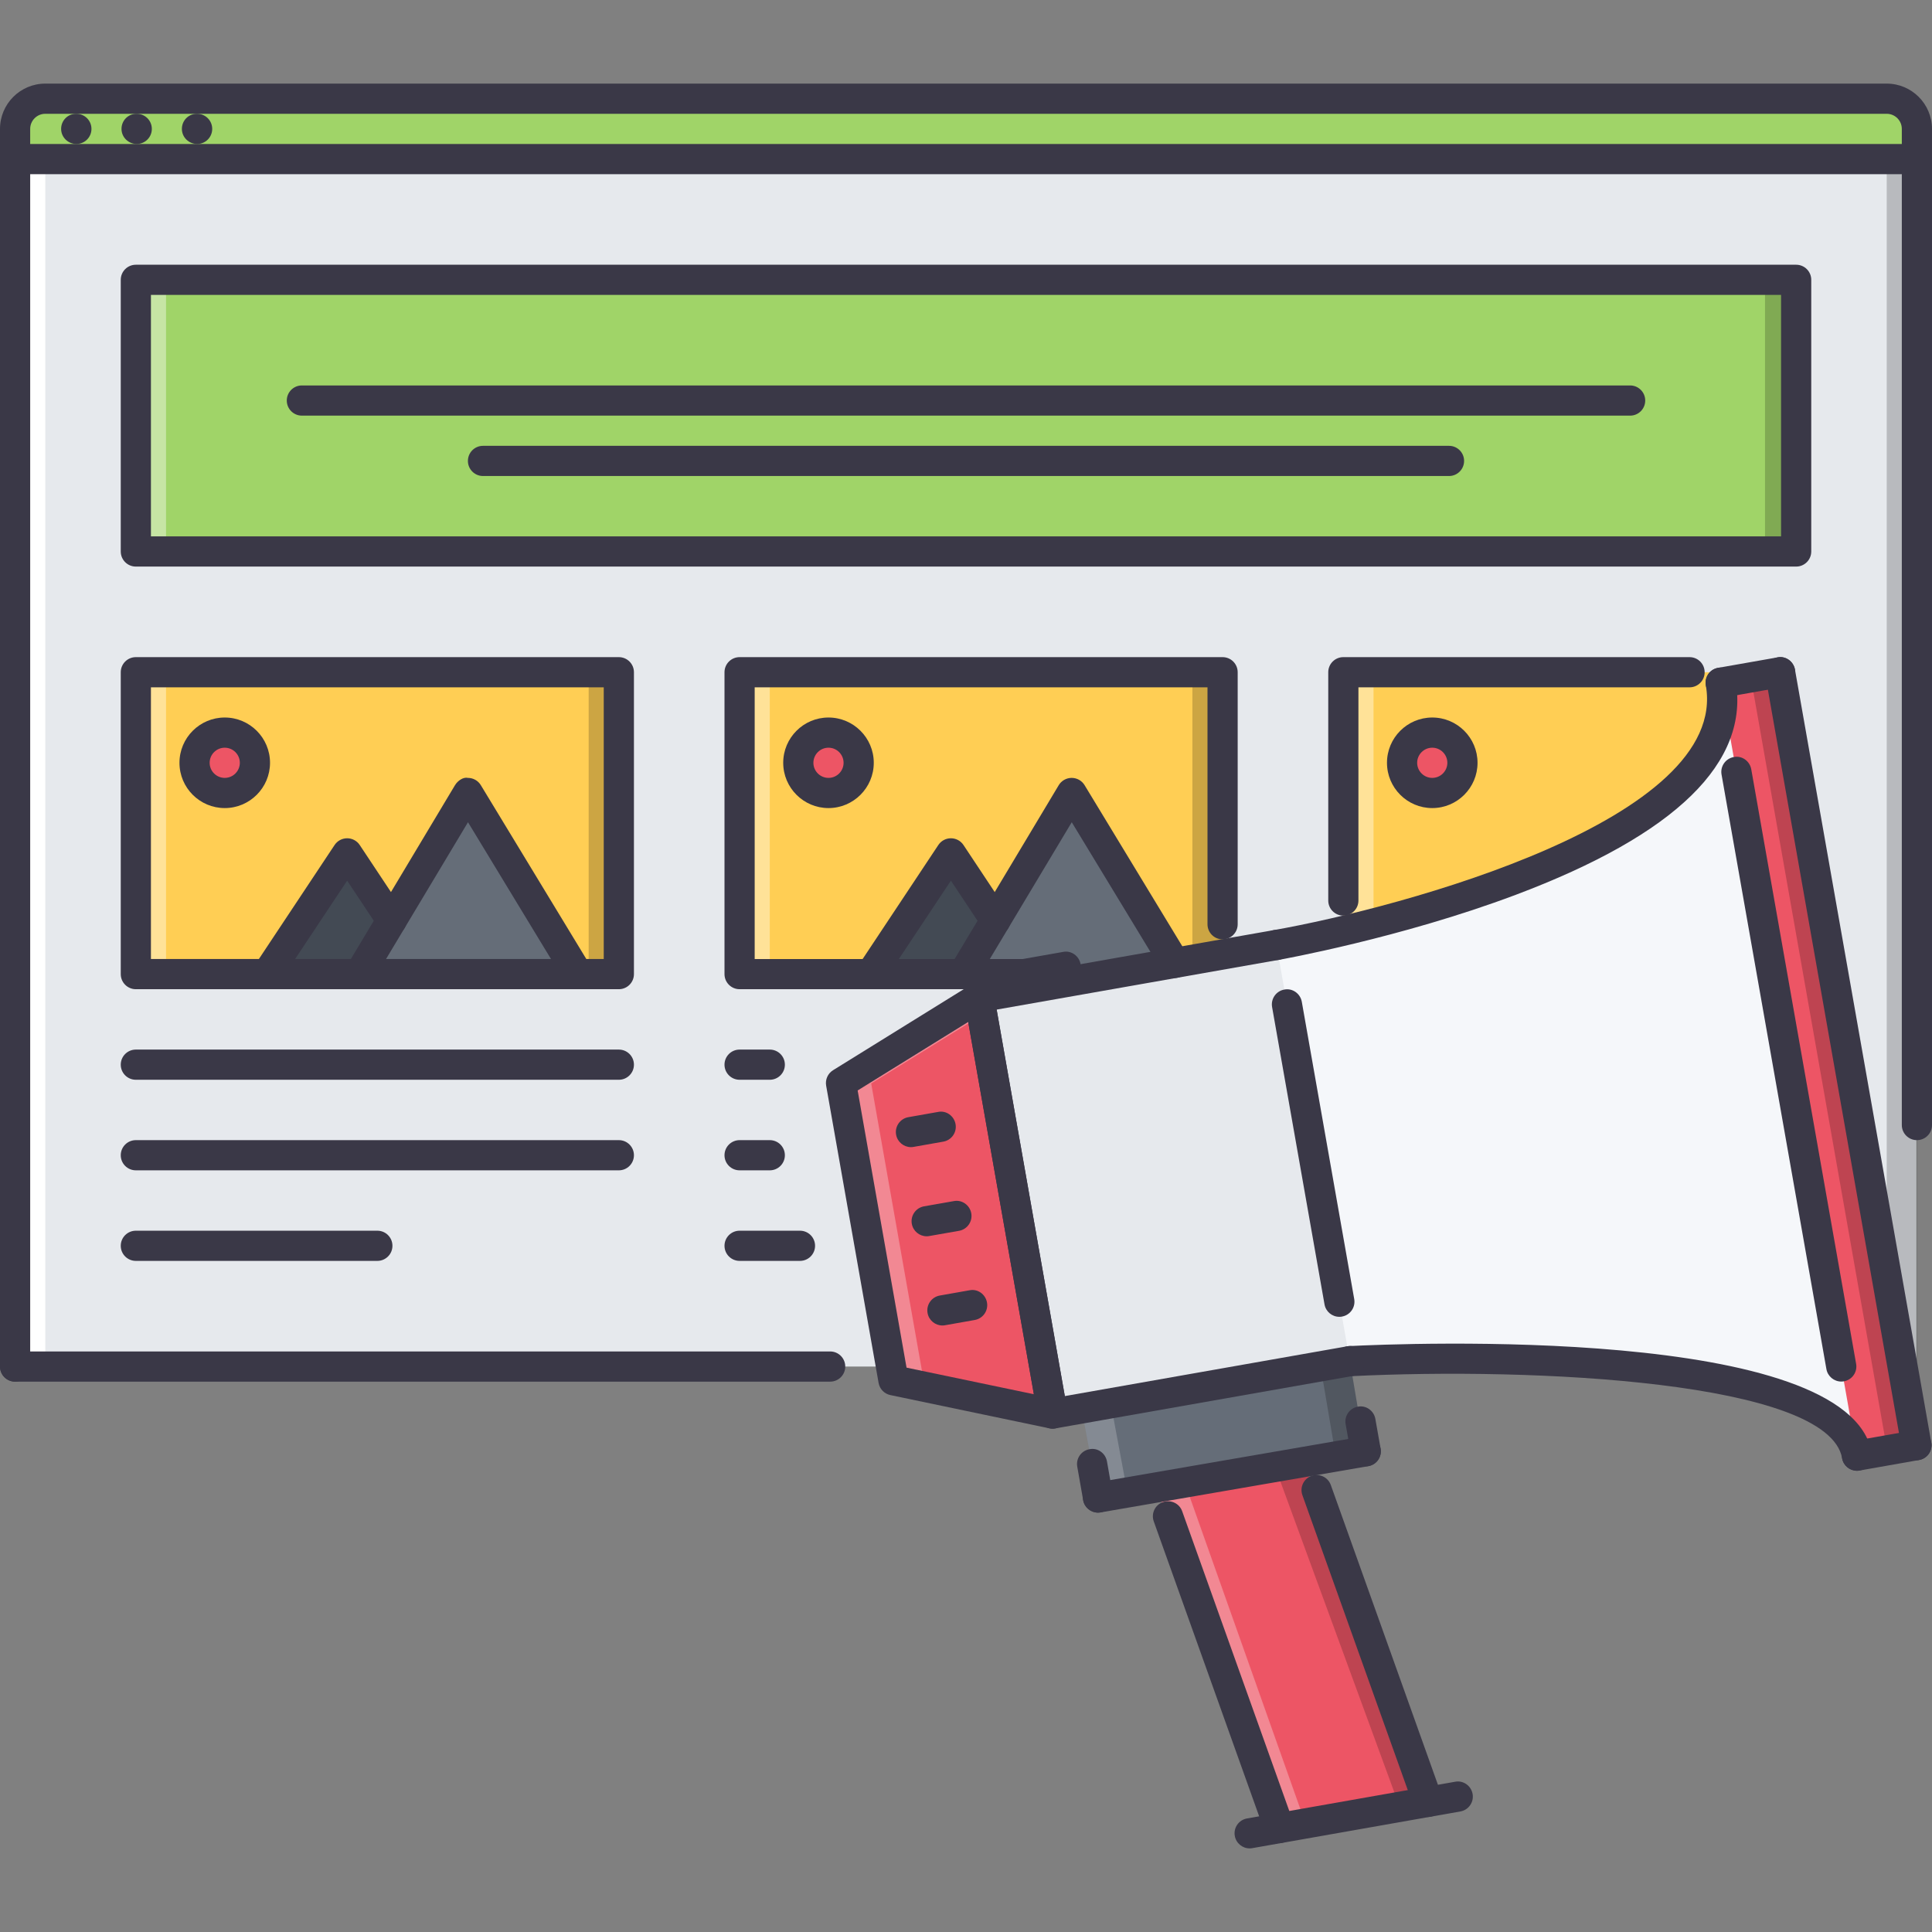 <!-- icon666.com - MILLIONS vector ICONS FREE --><svg version="1.1" id="Capa_1" xmlns="http://www.w3.org/2000/svg" xmlns:xlink="http://www.w3.org/1999/xlink" x="0px" y="0px" viewBox="0 0 511.766 511.766" style="enable-background:new 0 0 511.766 511.766;" xml:space="preserve"><rect x="0" y="0" width="511.766" height="511.766" fill="#808080" stroke="none"/><rect x="3.998" y="42.134" style="fill:#E6E9ED;" width="503.64" height="319.85"></rect><rect x="195.913" y="178.063" style="fill:#FFCE54;" width="127.94" height="79.964"></rect><g style="opacity:0.2;"><rect x="315.853" y="178.063" width="7.996" height="80.8"></rect></g><rect x="355.833" y="178.063" style="fill:#FFCE54;" width="115.7" height="79.964"></rect><path style="fill:#ED5565;" d="M387.385,202.057c0,4.42-3.584,7.996-7.996,7.996c-4.42,0-7.996-3.576-7.996-7.996 s3.576-7.996,7.996-7.996C383.801,194.061,387.385,197.637,387.385,202.057z"></path><g style="opacity:0.4;"><rect x="355.833" y="178.063" style="fill:#FFFFFF;" width="7.997" height="67.5"></rect></g><rect x="35.983" y="178.063" style="fill:#FFCE54;" width="127.94" height="79.964"></rect><polygon style="fill:#656D78;" points="153.055,258.032 95.206,258.032 123.944,210.053 "></polygon><polygon style="fill:#434A54;" points="103.737,243.788 95.206,258.032 70.718,258.032 91.958,226.046 "></polygon><path style="fill:#ED5565;" d="M67.528,202.057c0,4.42-3.58,7.996-7.996,7.996s-7.996-3.576-7.996-7.996s3.58-7.996,7.996-7.996 S67.528,197.637,67.528,202.057z"></path><polygon style="fill:#656D78;" points="312.982,258.032 255.133,258.032 283.87,210.053 "></polygon><g style="opacity:0.2;"><rect x="155.933" y="178.063" width="7.996" height="80.8"></rect></g><polygon style="fill:#434A54;" points="263.664,243.788 255.133,258.032 230.645,258.032 251.885,226.046 "></polygon><path style="fill:#ED5565;" d="M227.454,202.057c0,4.42-3.58,7.996-7.996,7.996s-7.996-3.576-7.996-7.996s3.58-7.996,7.996-7.996 S227.454,197.637,227.454,202.057z"></path><rect x="35.983" y="74.123" style="fill:#A0D468;" width="439.8" height="71.959"></rect><polygon style="fill:#656D78;" points="361.826,385.747 290.906,396.78 286.455,372.964 357.594,360.72 "></polygon><g style="opacity:0.2;"><polygon points="357.594,360.72 349.824,362.054 353.83,385.747 290.68,395.577 290.906,396.78 361.826,385.747 "></polygon></g><g style="opacity:0.2;"><polygon style="fill:#FFFFFF;" points="294.451,372.964 357.821,362.054 357.594,360.72 286.455,372.964 290.906,396.78 298.676,395.577 "></polygon></g><polygon style="fill:#ED5565;" points="256.68,369.917 236.689,365.755 222.773,286.995 259.397,264.364 278.825,374.556 "></polygon><g style="opacity:0.3;"><polygon style="fill:#FFFFFF;" points="264.676,369.917 244.685,365.755 230.77,286.995 260.186,268.823 259.397,264.364 222.773,286.995 236.689,365.755 256.68,369.917 278.825,374.556 278.522,372.816 "></polygon></g><g style="opacity:0.2;"><rect x="467.533" y="74.123" width="7.996" height="71.959"></rect></g><path style="fill:#F5F7FA;" d="M485.535,257.65l-13.993-79.488l-15.759,2.796c8.402,47.26-117.625,69.491-117.625,69.491 l-70.843,12.556l-7.919,1.359l19.429,110.191l78.769-13.836c0,0,128.738-6.482,134.338,25.027l15.75-2.797L485.535,257.65z"></path><polygon style="fill:#ED5565;" points="507.682,382.95 491.932,385.747 455.783,180.958 471.542,178.161 "></polygon><g style="opacity:0.2;"><polygon points="471.542,178.161 463.787,179.535 499.686,382.95 491.69,384.372 491.932,385.747 507.682,382.95 "></polygon></g><polygon style="fill:#ED5565;" points="378.265,477.29 338.283,484.343 306.313,394.126 345.319,387.394 "></polygon><g style="opacity:0.2;"><polygon points="345.319,387.394 337.799,388.691 370.268,477.29 337.807,483.015 338.283,484.343 378.265,477.29 "></polygon></g><g style="opacity:0.3;"><polygon style="fill:#FFFFFF;" points="314.31,394.126 345.795,388.691 345.319,387.394 306.313,394.126 338.283,484.343 345.803,483.015 "></polygon></g><polygon style="fill:#E6E9ED;" points="357.594,360.72 278.825,374.556 259.397,264.364 338.158,250.449 "></polygon><path style="fill:#A0D468;" d="M507.768,42.138v-7.996c0-4.396-3.6-7.997-7.996-7.997H11.994c-4.396,0-7.996,3.6-7.996,7.997v7.996 H507.768z"></path><rect x="3.998" y="42.134" style="fill:#FFFFFF;" width="7.996" height="318.58"></rect><g style="opacity:0.2;"><rect x="499.773" y="42.134" width="7.996" height="318.58"></rect></g><g style="opacity:0.4;"><rect x="35.983" y="178.063" style="fill:#FFFFFF;" width="7.996" height="80.8"></rect></g><g style="opacity:0.4;"><rect x="35.983" y="74.123" style="fill:#FFFFFF;" width="7.996" height="71.959"></rect></g><g style="opacity:0.4;"><rect x="195.913" y="178.063" style="fill:#FFFFFF;" width="7.997" height="80.8"></rect></g><g><path style="fill:#3A3847;" d="M487.73,365.958c-1.905,0-3.592-1.365-3.936-3.303l-27.776-157.49 c-0.383-2.179,1.07-4.248,3.241-4.63c2.155-0.453,4.248,1.069,4.63,3.24l27.777,157.49c0.39,2.18-1.062,4.248-3.241,4.631 C488.191,365.943,487.956,365.958,487.73,365.958z"></path><path style="fill:#3A3847;" d="M491.885,389.589c-1.906,0-3.593-1.367-3.929-3.303c-3.6-20.414-81.767-24.162-130.198-21.74 c-2.218,0.227-4.076-1.586-4.186-3.789c-0.109-2.209,1.586-4.084,3.795-4.193c13.518-0.693,132.471-5.66,138.461,28.332 c0.383,2.178-1.07,4.248-3.241,4.631C492.353,389.573,492.118,389.589,491.885,389.589z"></path><path style="fill:#3A3847;" d="M338.112,254.307c-1.906,0-3.593-1.367-3.929-3.303c-0.382-2.179,1.07-4.248,3.241-4.631 c33.953-5.997,120.694-29.322,114.432-64.837c-0.391-2.179,1.062-4.249,3.241-4.631c2.163-0.461,4.256,1.069,4.63,3.24 c3.843,21.764-15.758,40.903-58.238,56.888c-30.455,11.463-62.362,17.156-62.675,17.211 C338.579,254.29,338.346,254.307,338.112,254.307z"></path><path style="fill:#3A3847;" d="M455.791,184.839c-1.905,0-3.592-1.366-3.936-3.303c-0.391-2.179,1.062-4.249,3.241-4.631 l15.742-2.772c2.163-0.438,4.248,1.07,4.631,3.241c0.391,2.179-1.062,4.248-3.24,4.631l-15.743,2.772 C456.252,184.822,456.018,184.839,455.791,184.839z"></path><path style="fill:#3A3847;" d="M507.643,386.808c-1.905,0-3.592-1.365-3.936-3.303l-36.108-204.742 c-0.391-2.179,1.062-4.248,3.24-4.631c2.163-0.438,4.248,1.07,4.631,3.241l36.108,204.741c0.391,2.18-1.062,4.248-3.24,4.631 C508.104,386.792,507.869,386.808,507.643,386.808z"></path><path style="fill:#3A3847;" d="M491.885,389.589c-1.906,0-3.593-1.367-3.929-3.303c-0.382-2.172,1.07-4.248,3.241-4.631 l15.75-2.781c2.179-0.438,4.248,1.07,4.631,3.24c0.391,2.172-1.062,4.248-3.24,4.631l-15.751,2.781 C492.353,389.573,492.118,389.589,491.885,389.589z"></path><path style="fill:#3A3847;" d="M278.81,378.437c-1.905,0-3.592-1.365-3.928-3.303l-19.444-110.246 c-0.188-1.047,0.051-2.117,0.66-2.99c0.609-0.867,1.538-1.461,2.581-1.641l78.745-13.884c2.147-0.429,4.248,1.07,4.631,3.241 c0.383,2.179-1.07,4.248-3.241,4.63l-74.81,13.188l18.055,102.375l74.81-13.189c2.179-0.443,4.248,1.07,4.63,3.242 c0.383,2.178-1.069,4.248-3.24,4.631l-78.746,13.883C279.279,378.421,279.044,378.437,278.81,378.437z"></path><path style="fill:#3A3847;" d="M278.818,378.437c-0.272,0-0.546-0.031-0.819-0.086l-42.149-8.809 c-1.601-0.334-2.838-1.607-3.12-3.217l-13.892-78.744c-0.285-1.609,0.441-3.234,1.827-4.092l36.601-22.693 c1.132-0.695,2.541-0.797,3.74-0.25c1.21,0.539,2.073,1.648,2.303,2.951l19.445,110.246c0.226,1.305-0.195,2.641-1.148,3.57 C280.848,378.038,279.841,378.437,278.818,378.437z M240.133,362.273l33.727,7.043l-17.398-98.609l-29.28,18.146L240.133,362.273z"></path><path style="fill:#3A3847;" d="M354.776,348.81c-1.906,0-3.593-1.365-3.928-3.303l-13.885-78.752 c-0.383-2.18,1.07-4.248,3.24-4.631c2.156-0.43,4.248,1.068,4.631,3.24l13.885,78.752c0.383,2.18-1.07,4.248-3.241,4.631 C355.244,348.794,355.01,348.81,354.776,348.81z"></path><path style="fill:#3A3847;" d="M241.3,303.863c-1.905,0-3.592-1.367-3.932-3.303c-0.387-2.18,1.065-4.248,3.24-4.631l7.879-1.391 c2.179-0.445,4.248,1.07,4.63,3.24c0.387,2.18-1.065,4.248-3.24,4.631l-7.879,1.391C241.765,303.847,241.53,303.863,241.3,303.863z "></path><path style="fill:#3A3847;" d="M249.632,351.107c-1.905,0-3.592-1.367-3.932-3.303c-0.387-2.172,1.065-4.248,3.24-4.631 l7.872-1.391c2.178-0.453,4.249,1.07,4.631,3.24c0.386,2.172-1.066,4.248-3.241,4.631l-7.871,1.391 C250.097,351.091,249.862,351.107,249.632,351.107z"></path><path style="fill:#3A3847;" d="M245.462,327.476c-1.905,0-3.592-1.365-3.936-3.311c-0.379-2.17,1.073-4.24,3.248-4.623l7.879-1.383 c2.175-0.428,4.245,1.07,4.63,3.25c0.379,2.17-1.073,4.24-3.248,4.623l-7.879,1.381 C245.923,327.46,245.693,327.476,245.462,327.476z"></path><path style="fill:#3A3847;" d="M266.55,262.864c-1.905,0-3.596-1.365-3.936-3.303c-0.387-2.17,1.065-4.248,3.24-4.63l15.751-2.78 c2.147-0.445,4.248,1.07,4.631,3.241c0.383,2.171-1.07,4.248-3.241,4.63l-15.75,2.779 C267.011,262.849,266.777,262.864,266.55,262.864z"></path><path style="fill:#3A3847;" d="M378.265,481.288c-1.64,0-3.187-1.016-3.765-2.654l-29.51-82.58 c-0.742-2.076,0.336-4.365,2.413-5.107c2.093-0.732,4.373,0.336,5.115,2.422l29.51,82.58c0.749,2.076-0.344,4.363-2.421,5.105 C379.17,481.21,378.709,481.288,378.265,481.288z"></path><path style="fill:#3A3847;" d="M338.892,488.232c-1.64,0-3.187-1.016-3.764-2.656l-29.51-82.578 c-0.742-2.078,0.335-4.365,2.413-5.107c2.1-0.719,4.373,0.336,5.114,2.42l29.51,82.58c0.75,2.076-0.343,4.365-2.421,5.107 C339.798,488.154,339.337,488.232,338.892,488.232z"></path><path style="fill:#3A3847;" d="M331.021,489.62c-1.905,0-3.593-1.365-3.936-3.303c-0.391-2.178,1.062-4.248,3.24-4.631 l55.123-9.723c2.155-0.428,4.248,1.07,4.631,3.242c0.383,2.178-1.069,4.248-3.24,4.631l-55.124,9.721 C331.481,489.605,331.247,489.62,331.021,489.62z"></path><path style="fill:#3A3847;" d="M290.852,400.677c-1.906,0-3.593-1.367-3.936-3.303l-1.562-8.863 c-0.391-2.178,1.062-4.248,3.241-4.631c2.179-0.453,4.248,1.07,4.63,3.24l1.562,8.863c0.391,2.18-1.062,4.248-3.241,4.631 C291.313,400.661,291.078,400.677,290.852,400.677z"></path><path style="fill:#3A3847;" d="M290.852,400.677c-1.914,0-3.608-1.375-3.936-3.318c-0.375-2.172,1.077-4.24,3.256-4.623 l70.921-12.252c2.163-0.383,4.24,1.086,4.614,3.264c0.375,2.172-1.077,4.24-3.256,4.623l-70.921,12.252 C291.305,400.661,291.071,400.677,290.852,400.677z"></path><path style="fill:#3A3847;" d="M361.772,388.424c-1.905,0-3.592-1.367-3.936-3.303l-1.39-7.879 c-0.391-2.18,1.062-4.248,3.241-4.631c2.146-0.438,4.248,1.068,4.63,3.24l1.39,7.879c0.391,2.18-1.062,4.248-3.24,4.631 C362.233,388.409,361.998,388.424,361.772,388.424z"></path><path style="fill:#3A3847;" d="M20.229,38.14c-2.206,0-4.037-1.788-4.037-3.998s1.749-3.999,3.959-3.999h0.078 c2.21,0,3.998,1.789,3.998,3.999S22.439,38.14,20.229,38.14z"></path><path style="fill:#3A3847;" d="M36.222,38.14c-2.206,0-4.037-1.788-4.037-3.998s1.749-3.999,3.959-3.999h0.078 c2.21,0,3.998,1.789,3.998,3.999S38.432,38.14,36.222,38.14z"></path><path style="fill:#3A3847;" d="M52.215,38.14c-2.206,0-4.037-1.788-4.037-3.998s1.749-3.999,3.959-3.999h0.078 c2.21,0,3.998,1.789,3.998,3.999S54.425,38.14,52.215,38.14z"></path><path style="fill:#3A3847;" d="M507.768,46.136H3.998C1.788,46.136,0,44.348,0,42.138v-7.996c0-6.614,5.38-11.995,11.994-11.995 h487.777c6.613,0,11.994,5.381,11.994,11.995v7.996C511.766,44.348,509.978,46.136,507.768,46.136z M7.996,38.14h495.773v-3.998 c0-2.202-1.796-3.999-3.998-3.999H11.994c-2.206,0-3.998,1.796-3.998,3.999V38.14z"></path><path style="fill:#3A3847;" d="M507.768,302.011c-2.21,0-3.998-1.787-3.998-3.998V42.138c0-2.21,1.788-3.998,3.998-3.998 s3.998,1.788,3.998,3.998v255.875C511.766,300.224,509.978,302.011,507.768,302.011z"></path><path style="fill:#3A3847;" d="M3.998,365.982c-2.21,0-3.998-1.787-3.998-3.998V42.138c0-2.21,1.788-3.998,3.998-3.998 s3.998,1.788,3.998,3.998v319.846C7.996,364.195,6.208,365.982,3.998,365.982z"></path><path style="fill:#3A3847;" d="M219.9,365.982H3.998c-2.21,0-3.998-1.787-3.998-3.998c0-2.209,1.788-3.998,3.998-3.998h215.901 c2.21,0,3.998,1.789,3.998,3.998C223.898,364.195,222.11,365.982,219.9,365.982z"></path><path style="fill:#3A3847;" d="M95.202,262.03c-0.698,0-1.405-0.18-2.05-0.57c-1.894-1.133-2.51-3.592-1.374-5.482l28.737-47.979 c0.722-1.202,2.21-2.226,3.428-1.944c1.397,0,2.694,0.727,3.416,1.921l29.112,47.979c1.147,1.89,0.546,4.349-1.344,5.498 c-1.886,1.141-4.346,0.539-5.489-1.344L123.966,217.8l-25.332,42.285C97.889,261.335,96.562,262.03,95.202,262.03z"></path><path style="fill:#3A3847;" d="M70.714,262.03c-0.762,0-1.527-0.219-2.206-0.664c-1.843-1.227-2.343-3.709-1.121-5.544 l21.24-31.985c0.742-1.117,1.991-1.788,3.331-1.788l0,0c1.339,0,2.589,0.671,3.33,1.788l11.78,17.742 c1.222,1.835,0.722,4.318-1.121,5.544c-1.847,1.202-4.322,0.718-5.54-1.125l-8.449-12.721l-17.91,26.964 C73.279,261.405,72.01,262.03,70.714,262.03z"></path><path style="fill:#3A3847;" d="M475.782,150.081H35.984c-2.21,0-3.998-1.788-3.998-3.998V74.123c0-2.21,1.788-3.998,3.998-3.998 h439.799c2.21,0,3.998,1.788,3.998,3.998v71.959C479.78,148.292,477.992,150.081,475.782,150.081z M39.982,142.085h431.803V78.121 H39.982V142.085z"></path><path style="fill:#3A3847;" d="M163.925,262.03H35.984c-2.21,0-3.998-1.789-3.998-3.998v-79.964c0-2.21,1.788-3.998,3.998-3.998 h127.941c2.21,0,3.998,1.788,3.998,3.998v79.964C167.923,260.241,166.135,262.03,163.925,262.03z M39.982,254.033h119.945v-71.967 H39.982V254.033z"></path><path style="fill:#3A3847;" d="M59.531,214.051c-6.614,0-11.994-5.38-11.994-11.995s5.38-11.994,11.994-11.994 s11.995,5.38,11.995,11.994S66.146,214.051,59.531,214.051z M59.531,198.059c-2.206,0-3.998,1.796-3.998,3.998 s1.792,3.998,3.998,3.998s3.998-1.796,3.998-3.998S61.737,198.059,59.531,198.059z"></path><path style="fill:#3A3847;" d="M431.803,110.098H79.964c-2.21,0-3.999-1.788-3.999-3.998s1.789-3.998,3.999-3.998h351.839 c2.209,0,3.998,1.788,3.998,3.998S434.012,110.098,431.803,110.098z"></path><path style="fill:#3A3847;" d="M383.824,126.091H127.942c-2.21,0-3.998-1.788-3.998-3.998s1.788-3.999,3.998-3.999h255.883 c2.21,0,3.998,1.789,3.998,3.999S386.034,126.091,383.824,126.091z"></path><path style="fill:#3A3847;" d="M163.925,286.019H35.984c-2.21,0-3.998-1.789-3.998-3.998c0-2.211,1.788-3.998,3.998-3.998h127.941 c2.21,0,3.998,1.787,3.998,3.998C167.923,284.23,166.135,286.019,163.925,286.019z"></path><path style="fill:#3A3847;" d="M163.925,310.007H35.984c-2.21,0-3.998-1.787-3.998-3.998c0-2.209,1.788-3.998,3.998-3.998h127.941 c2.21,0,3.998,1.789,3.998,3.998C167.923,308.22,166.135,310.007,163.925,310.007z"></path><path style="fill:#3A3847;" d="M99.954,333.997h-63.97c-2.21,0-3.998-1.789-3.998-3.998c0-2.211,1.788-3.998,3.998-3.998h63.971 c2.21,0,3.998,1.787,3.998,3.998C103.952,332.208,102.164,333.997,99.954,333.997z"></path><path style="fill:#3A3847;" d="M255.13,262.03c-0.699,0-1.406-0.18-2.05-0.57c-1.894-1.133-2.51-3.592-1.374-5.482l28.736-47.979 c0.719-1.202,2.016-1.937,3.413-1.944c0.008,0,0.016,0,0.016,0c1.397,0,2.694,0.727,3.42,1.921l27.3,45.003 c1.156,1.89,0.547,4.35-1.343,5.497c-1.882,1.141-4.342,0.547-5.481-1.342L283.895,217.8l-25.332,42.285 C257.816,261.335,256.488,262.03,255.13,262.03z"></path><path style="fill:#3A3847;" d="M230.641,262.03c-0.762,0-1.527-0.219-2.206-0.664c-1.843-1.227-2.343-3.709-1.121-5.544 l21.24-31.985c0.742-1.117,1.991-1.788,3.331-1.788l0,0c1.339,0,2.589,0.671,3.33,1.788l11.78,17.742 c1.226,1.835,0.726,4.318-1.117,5.544c-1.851,1.202-4.329,0.718-5.544-1.125l-8.449-12.721l-17.91,26.964 C233.206,261.405,231.937,262.03,230.641,262.03z"></path><path style="fill:#3A3847;" d="M271.282,262.03H195.91c-2.21,0-3.998-1.789-3.998-3.998v-79.964c0-2.21,1.788-3.998,3.998-3.998 h127.941c2.21,0,3.998,1.788,3.998,3.998v66.759c0,2.21-1.788,3.998-3.998,3.998s-3.998-1.788-3.998-3.998v-62.76H199.908v71.967 h71.374c2.21,0,3.998,1.788,3.998,3.999C275.28,260.241,273.492,262.03,271.282,262.03z"></path><path style="fill:#3A3847;" d="M219.458,214.051c-6.614,0-11.994-5.38-11.994-11.995s5.38-11.994,11.994-11.994 s11.995,5.38,11.995,11.994S226.072,214.051,219.458,214.051z M219.458,198.059c-2.206,0-3.998,1.796-3.998,3.998 s1.792,3.998,3.998,3.998s3.998-1.796,3.998-3.998S221.664,198.059,219.458,198.059z"></path><path style="fill:#3A3847;" d="M203.907,286.019h-7.997c-2.21,0-3.998-1.789-3.998-3.998c0-2.211,1.788-3.998,3.998-3.998h7.997 c2.209,0,3.998,1.787,3.998,3.998C207.905,284.23,206.116,286.019,203.907,286.019z"></path><path style="fill:#3A3847;" d="M203.907,310.007h-7.997c-2.21,0-3.998-1.787-3.998-3.998c0-2.209,1.788-3.998,3.998-3.998h7.997 c2.209,0,3.998,1.789,3.998,3.998C207.905,308.22,206.116,310.007,203.907,310.007z"></path><path style="fill:#3A3847;" d="M211.904,333.997h-15.993c-2.21,0-3.998-1.789-3.998-3.998c0-2.211,1.788-3.998,3.998-3.998h15.993 c2.209,0,3.998,1.787,3.998,3.998C215.902,332.208,214.113,333.997,211.904,333.997z"></path><path style="fill:#3A3847;" d="M355.837,242.538c-2.21,0-3.998-1.788-3.998-3.998v-60.473c0-2.21,1.788-3.998,3.998-3.998h91.708 c2.21,0,3.998,1.788,3.998,3.998s-1.788,3.999-3.998,3.999h-87.71v56.474C359.835,240.751,358.047,242.538,355.837,242.538z"></path><path style="fill:#3A3847;" d="M379.389,214.051c-6.614,0-11.994-5.38-11.994-11.995s5.38-11.994,11.994-11.994 s11.994,5.38,11.994,11.994S386.003,214.051,379.389,214.051z M379.389,198.059c-2.202,0-3.998,1.796-3.998,3.998 s1.796,3.998,3.998,3.998s3.998-1.796,3.998-3.998S381.591,198.059,379.389,198.059z"></path></g></svg>